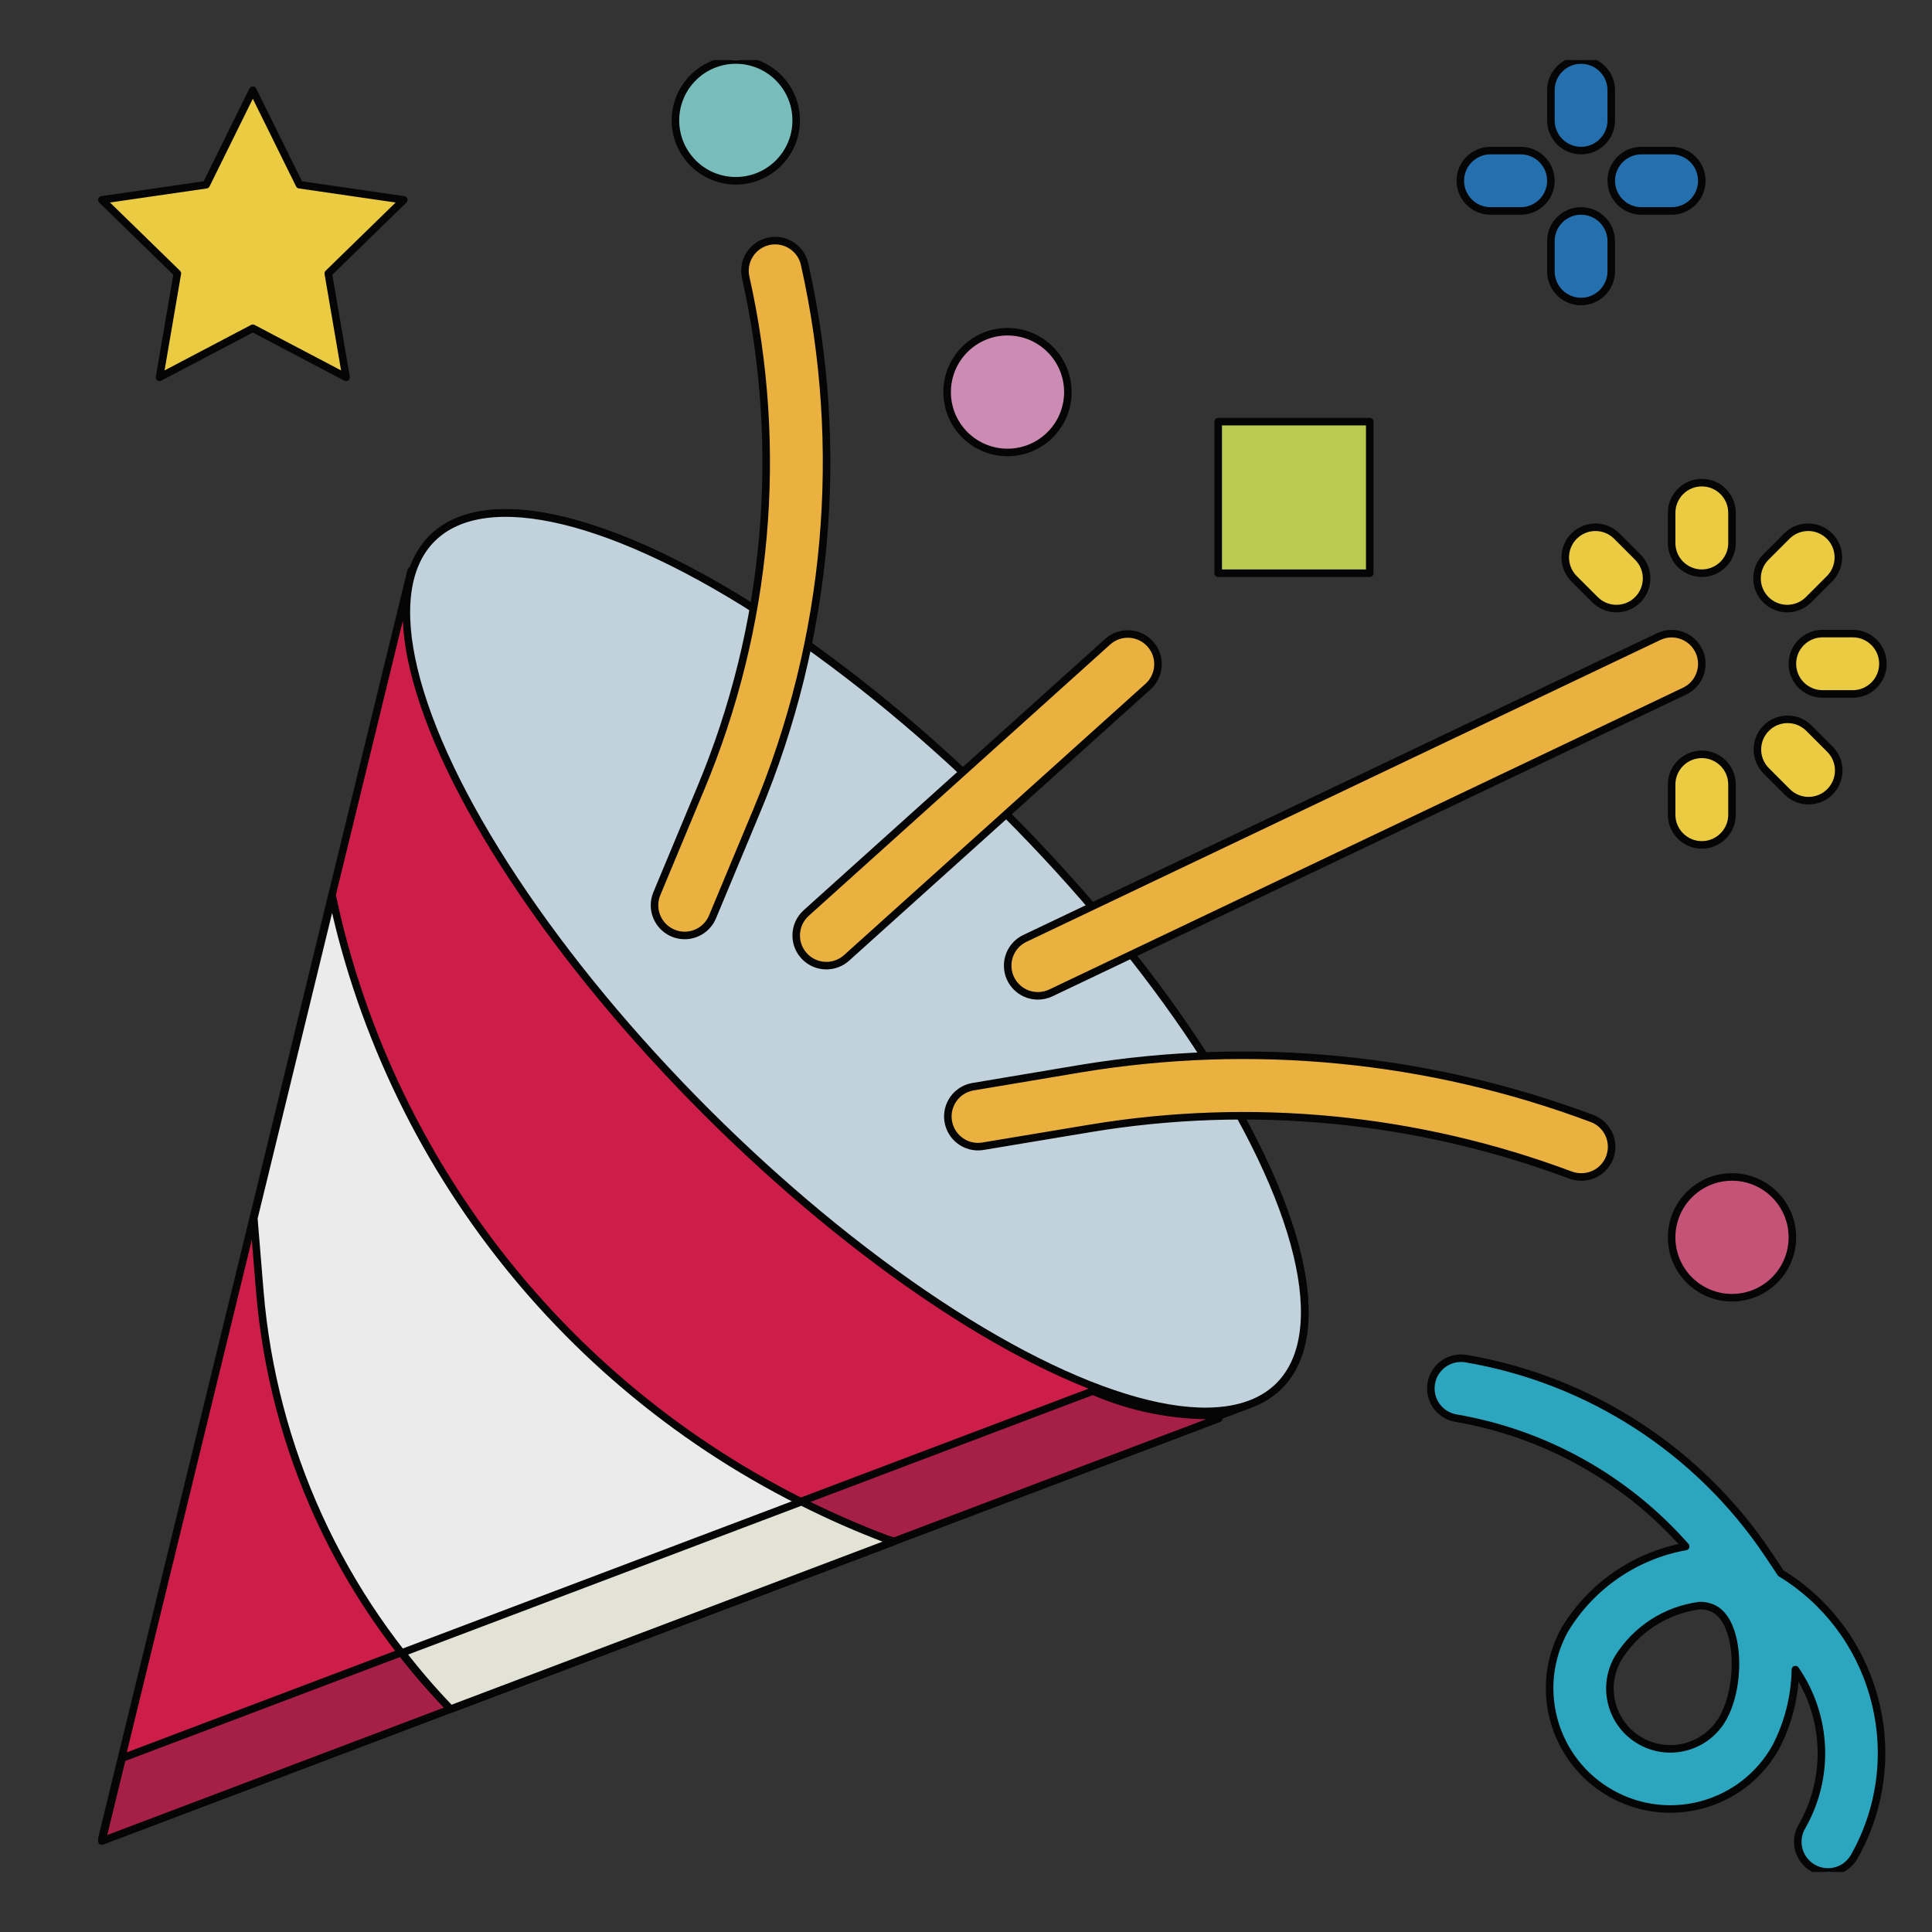 <?xml version="1.0" encoding="UTF-8" standalone="no"?>
<!DOCTYPE svg PUBLIC "-//W3C//DTD SVG 1.1//EN" "http://www.w3.org/Graphics/SVG/1.1/DTD/svg11.dtd">
<svg width="100%" height="100%" viewBox="0 0 1024 1024" version="1.1" xmlns="http://www.w3.org/2000/svg" xmlns:xlink="http://www.w3.org/1999/xlink" xml:space="preserve" xmlns:serif="http://www.serif.com/" style="fill-rule:evenodd;clip-rule:evenodd;stroke-linejoin:round;stroke-miterlimit:2;">
    <rect x="0" y="0" width="1024" height="1024" fill="#333333" stroke="none"/>
    <g id="events" transform="matrix(2,0,0,2,526,512)">
        <g opacity="0.9">
            <g transform="matrix(1,0,0,1,-240.094,-240.094)">
                <clipPath id="_clip1">
                    <rect x="0" y="0" width="480.187" height="480.187"/>
                </clipPath>
                <g clip-path="url(#_clip1)">
                    <g>
                        <path d="M243.421,199.48C181.413,137.48 113.421,104.944 91.549,126.808C89.149,129.322 87.383,132.371 86.397,135.704L86.045,135.352L65.157,220.952L44.357,306.296L19.701,407.352L4.093,471.352L96.501,436.384L214.037,391.912L307.805,356.432L307.693,356.32C310.832,355.319 313.704,353.621 316.093,351.352C337.965,329.48 305.429,261.488 243.421,199.48Z" style="fill:rgb(221,28,75);fill-rule:nonzero;stroke:black;stroke-width:2px;"/>
                        <g transform="matrix(-0.707,-0.707,0.707,-0.707,178.915,552.207)">
                            <ellipse cx="203.823" cy="239.049" rx="158.777" ry="56" style="fill:rgb(209,227,238);stroke:black;stroke-width:2px;"/>
                        </g>
                        <path d="M299.293,359.2C288.097,359.396 276.989,357.192 266.717,352.736L190.077,381.736L72.501,426.168L9.453,450.024L4.093,472L96.501,437.032L214.037,392.56L300.093,360L299.293,359.2Z" style="fill:rgb(178,29,72);fill-rule:nonzero;stroke:black;stroke-width:2px;"/>
                        <g>
                            <path d="M396.093,296C395.135,295.997 394.185,295.826 393.285,295.496C352.672,280.281 308.771,276.015 265.989,283.128L237.413,287.888C233.039,288.512 228.987,285.472 228.363,281.098C227.76,276.872 230.581,272.917 234.773,272.112L263.357,267.312C308.911,259.743 355.654,264.282 398.901,280.472C403.059,281.966 405.218,286.548 403.724,290.706C402.57,293.918 399.506,296.044 396.093,296Z" style="fill:rgb(255,191,65);fill-rule:nonzero;stroke:black;stroke-width:2px;"/>
                            <path d="M252.093,248C247.675,247.974 244.114,244.371 244.14,239.953C244.158,236.903 245.908,234.129 248.653,232.8L416.653,152.8C420.643,150.9 425.417,152.594 427.317,156.584C429.217,160.574 427.523,165.348 423.533,167.248L255.533,247.248C254.457,247.751 253.282,248.008 252.093,248Z" style="fill:rgb(255,191,65);fill-rule:nonzero;stroke:black;stroke-width:2px;"/>
                            <path d="M158.541,232C157.486,232.002 156.441,231.793 155.469,231.384C151.391,229.683 149.464,224.999 151.165,220.921L151.165,220.92L162.797,193.008C180.694,150.243 184.867,102.975 174.741,57.736C173.703,53.441 176.344,49.119 180.638,48.081C184.933,47.043 189.255,49.684 190.293,53.978C190.316,54.073 190.337,54.168 190.357,54.264C201.205,102.725 196.732,153.359 177.557,199.168L165.917,227.08C164.675,230.057 161.767,231.997 158.541,232Z" style="fill:rgb(255,191,65);fill-rule:nonzero;stroke:black;stroke-width:2px;"/>
                        </g>
                        <circle cx="436.093" cy="312" r="16" style="fill:rgb(213,85,126);stroke:black;stroke-width:2px;"/>
                        <circle cx="244.093" cy="88" r="16" style="fill:rgb(221,149,193);stroke:black;stroke-width:2px;"/>
                        <path d="M172.093,32C163.256,32 156.093,24.837 156.093,16C156.093,7.163 163.256,0 172.093,0C180.93,0 188.093,7.163 188.093,16C188.093,24.837 180.93,32 172.093,32Z" style="fill:rgb(127,204,203);fill-rule:nonzero;stroke:black;stroke-width:2px;"/>
                        <g>
                            <path d="M396.093,64C391.675,64 388.093,60.418 388.093,56L388.093,48C388.093,43.582 391.675,40 396.093,40C400.511,40 404.093,43.582 404.093,48L404.093,56C404.093,60.418 400.512,64 396.093,64Z" style="fill:rgb(34,118,187);fill-rule:nonzero;stroke:black;stroke-width:2px;"/>
                            <path d="M396.093,24C391.675,24 388.093,20.418 388.093,16L388.093,8C388.093,3.582 391.675,0 396.093,0C400.511,0 404.093,3.582 404.093,8L404.093,16C404.093,20.418 400.512,24 396.093,24Z" style="fill:rgb(34,118,187);fill-rule:nonzero;stroke:black;stroke-width:2px;"/>
                            <path d="M420.093,40L412.093,40C407.675,40 404.093,36.418 404.093,32C404.093,27.582 407.675,24 412.093,24L420.093,24C424.511,24 428.093,27.582 428.093,32C428.093,36.418 424.512,40 420.093,40Z" style="fill:rgb(34,118,187);fill-rule:nonzero;stroke:black;stroke-width:2px;"/>
                            <path d="M380.093,40L372.093,40C367.675,40 364.093,36.418 364.093,32C364.093,27.582 367.675,24 372.093,24L380.093,24C384.511,24 388.093,27.582 388.093,32C388.093,36.418 384.512,40 380.093,40Z" style="fill:rgb(34,118,187);fill-rule:nonzero;stroke:black;stroke-width:2px;"/>
                        </g>
                        <path d="M67.597,232C66.701,228.576 65.901,225.12 65.157,221.6L44.357,306.944L45.957,326.456C49.444,368.055 67.314,407.139 96.493,436.992L214.037,392.56C213.397,392.36 212.733,392.216 212.093,392C140.818,365.275 86.945,305.621 67.597,232Z" style="fill:white;fill-rule:nonzero;stroke:black;stroke-width:2px;"/>
                        <path d="M214.037,392.56C213.397,392.36 212.733,392.216 212.093,392C204.393,389.085 196.851,385.766 189.501,382.056L83.629,422.112C87.643,427.318 91.94,432.299 96.501,437.032L214.037,392.56Z" style="fill:rgb(246,246,231);fill-rule:nonzero;stroke:black;stroke-width:2px;"/>
                        <rect x="299.925" y="95.832" width="40.168" height="40.168" style="fill:rgb(201,218,83);fill-rule:nonzero;stroke:black;stroke-width:2px;"/>
                        <path d="M196.093,240C191.675,239.999 188.094,236.416 188.095,231.998C188.096,229.732 189.057,227.573 190.741,226.056L270.741,154.056C274.082,151.165 279.134,151.53 282.025,154.871C284.836,158.119 284.58,163.007 281.445,165.944L201.445,237.944C199.977,239.267 198.07,239.999 196.093,240Z" style="fill:rgb(255,191,65);fill-rule:nonzero;stroke:black;stroke-width:2px;"/>
                        <g>
                            <path d="M428.093,208C423.675,208 420.093,204.418 420.093,200L420.093,192C420.093,187.582 423.675,184 428.093,184C432.511,184 436.093,187.582 436.093,192L436.093,200C436.093,204.418 432.512,208 428.093,208Z" style="fill:rgb(255,219,67);fill-rule:nonzero;stroke:black;stroke-width:2px;"/>
                            <path d="M456.381,196.28C454.258,196.286 452.221,195.442 450.725,193.936L445.069,188.28C442,185.102 442.087,180.037 445.265,176.968C448.365,173.974 453.28,173.974 456.381,176.968L462.037,182.624C465.161,185.749 465.16,190.814 462.035,193.938C460.536,195.437 458.502,196.28 456.381,196.28Z" style="fill:rgb(255,219,67);fill-rule:nonzero;stroke:black;stroke-width:2px;"/>
                            <path d="M468.093,168L460.093,168C455.675,168 452.093,164.418 452.093,160C452.093,155.582 455.675,152 460.093,152L468.093,152C472.511,152 476.093,155.582 476.093,160C476.093,164.418 472.512,168 468.093,168Z" style="fill:rgb(255,219,67);fill-rule:nonzero;stroke:black;stroke-width:2px;"/>
                            <path d="M450.725,145.376C446.307,145.375 442.726,141.793 442.727,137.374C442.727,135.253 443.57,133.219 445.069,131.72L450.725,126.064C453.903,122.994 458.967,123.082 462.037,126.26C465.031,129.36 465.031,134.275 462.037,137.376L456.381,143.032C454.881,144.532 452.847,145.376 450.725,145.376Z" style="fill:rgb(255,219,67);fill-rule:nonzero;stroke:black;stroke-width:2px;"/>
                            <path d="M428.093,136C423.675,136 420.093,132.418 420.093,128L420.093,120C420.093,115.582 423.675,112 428.093,112C432.511,112 436.093,115.582 436.093,120L436.093,128C436.093,132.418 432.512,136 428.093,136Z" style="fill:rgb(255,219,67);fill-rule:nonzero;stroke:black;stroke-width:2px;"/>
                            <path d="M405.461,145.376C403.339,145.376 401.305,144.532 399.805,143.032L394.149,137.376C391.08,134.198 391.167,129.133 394.345,126.064C397.445,123.07 402.36,123.07 405.461,126.064L411.117,131.72C414.241,134.845 414.24,139.91 411.115,143.034C409.616,144.533 407.582,145.376 405.461,145.376Z" style="fill:rgb(255,219,67);fill-rule:nonzero;stroke:black;stroke-width:2px;"/>
                            <path d="M44.093,8L56.453,33.048L84.093,37.064L64.093,56.56L68.813,84.088L44.093,71.088L19.373,84.088L24.093,56.56L4.093,37.064L31.733,33.048L44.093,8Z" style="fill:rgb(255,219,67);fill-rule:nonzero;stroke:black;stroke-width:2px;"/>
                        </g>
                        <path d="M473.565,433.328C469.76,419.843 460.999,408.296 449.037,401L445.741,396.056C427.26,368.419 398.199,349.627 365.413,344.112C361.039,343.488 356.987,346.528 356.363,350.902C355.76,355.128 358.581,359.083 362.773,359.888C386.421,363.902 407.972,375.916 423.821,393.92C410.496,396.317 398.842,404.32 391.821,415.896C383.205,431.327 388.73,450.82 404.161,459.436C419.592,468.052 439.085,462.527 447.701,447.096C450.992,440.743 452.769,433.714 452.893,426.56C461.405,438.923 462.086,455.068 454.645,468.104C452.391,471.904 453.644,476.812 457.444,479.066C461.244,481.32 466.152,480.067 468.406,476.267C468.478,476.145 468.547,476.022 468.613,475.896C475.881,462.937 477.664,447.609 473.565,433.328ZM433.749,439.288C429.479,447.025 419.746,449.835 412.01,445.565C404.273,441.295 401.463,431.562 405.733,423.826C405.757,423.783 405.781,423.739 405.805,423.696C410.526,415.966 418.489,410.784 427.469,409.6C428.86,409.562 430.237,409.882 431.469,410.528C438.221,414.296 438.581,430.632 433.749,439.288Z" style="fill:rgb(43,179,206);fill-rule:nonzero;stroke:black;stroke-width:2px;"/>
                    </g>
                </g>
            </g>
        </g>
    </g>
</svg>
